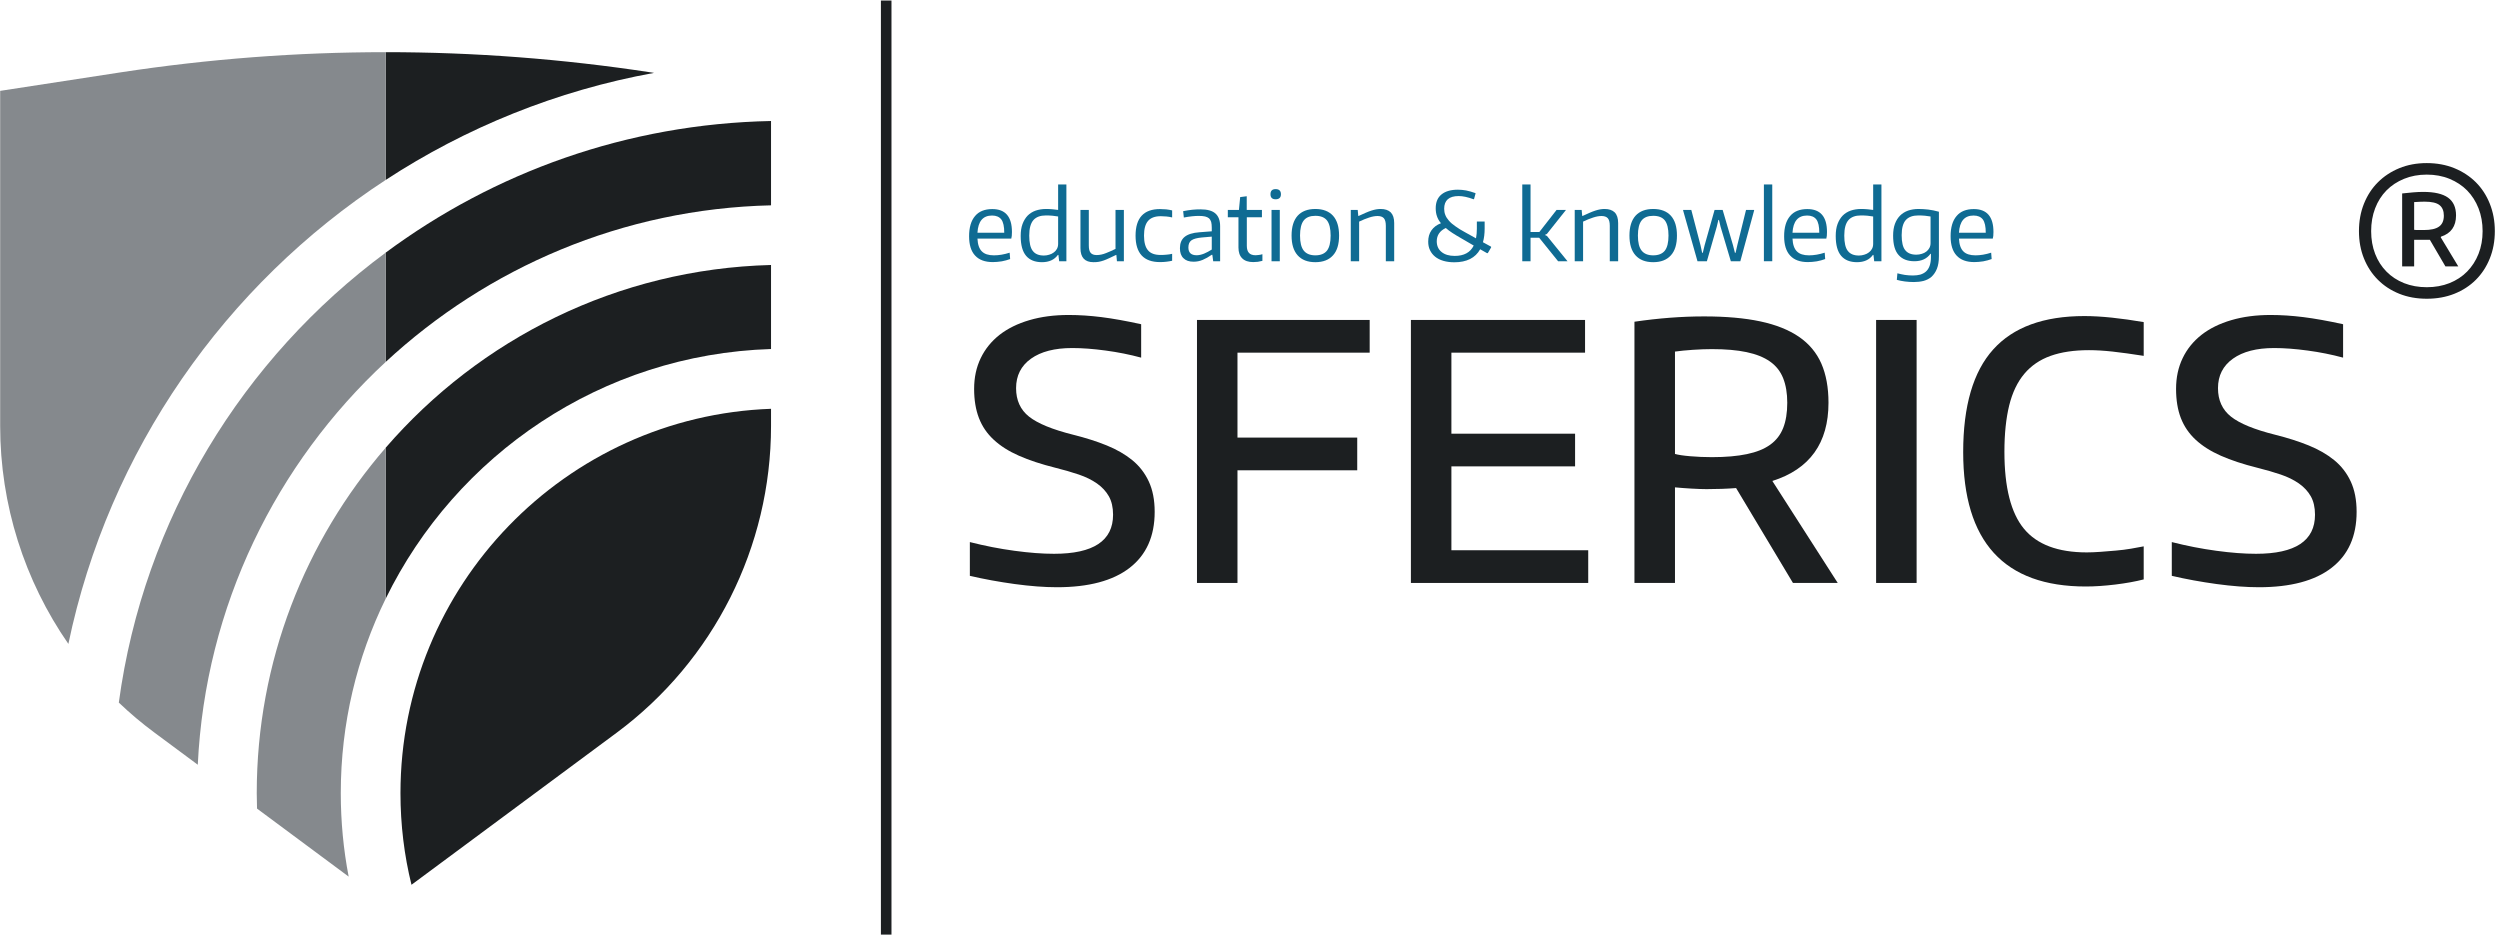 <?xml version="1.0" encoding="UTF-8" standalone="no"?>
<!DOCTYPE svg PUBLIC "-//W3C//DTD SVG 1.1//EN" "http://www.w3.org/Graphics/SVG/1.1/DTD/svg11.dtd">
<svg width="100%" height="100%" viewBox="0 0 329 123" version="1.1" xmlns="http://www.w3.org/2000/svg" xmlns:xlink="http://www.w3.org/1999/xlink" xml:space="preserve" xmlns:serif="http://www.serif.com/" style="fill-rule:evenodd;clip-rule:evenodd;stroke-linejoin:round;stroke-miterlimit:2;">
    <g transform="matrix(4.167,0,0,4.167,-22.567,-27.879)">
        <path d="M38.795,25.236C38.398,25.236 37.953,25.202 37.46,25.135C36.966,25.067 36.494,24.981 36.045,24.876L36.045,23.81C36.517,23.93 36.986,24.022 37.454,24.085C37.922,24.149 38.339,24.18 38.705,24.18C39.947,24.18 40.568,23.769 40.568,22.946C40.568,22.714 40.523,22.519 40.434,22.362C40.344,22.205 40.219,22.071 40.058,21.958C39.897,21.846 39.706,21.752 39.485,21.677C39.265,21.603 39.02,21.531 38.75,21.464C38.302,21.352 37.916,21.225 37.595,21.083C37.272,20.941 37.007,20.772 36.798,20.577C36.588,20.383 36.433,20.155 36.332,19.893C36.231,19.631 36.18,19.324 36.18,18.972C36.18,18.614 36.249,18.29 36.388,18.002C36.526,17.714 36.725,17.469 36.982,17.266C37.241,17.065 37.555,16.909 37.926,16.801C38.296,16.692 38.709,16.638 39.166,16.638C39.495,16.638 39.839,16.66 40.198,16.705C40.558,16.75 40.977,16.825 41.455,16.93L41.455,17.985C41.096,17.888 40.722,17.813 40.333,17.761C39.943,17.708 39.592,17.682 39.278,17.682C38.724,17.682 38.29,17.794 37.976,18.018C37.662,18.243 37.505,18.553 37.505,18.95C37.505,19.332 37.641,19.631 37.914,19.848C38.188,20.065 38.653,20.256 39.312,20.421C39.7,20.518 40.053,20.63 40.366,20.757C40.681,20.885 40.95,21.04 41.175,21.223C41.399,21.406 41.573,21.631 41.696,21.896C41.82,22.162 41.882,22.482 41.882,22.856C41.882,23.627 41.618,24.216 41.091,24.624C40.564,25.032 39.798,25.236 38.795,25.236Z" style="fill:rgb(28,31,33);fill-rule:nonzero;"/>
        <path d="M43.218,16.795L48.672,16.795L48.672,17.828L44.497,17.828L44.497,20.51L48.279,20.51L48.279,21.543L44.497,21.543L44.497,25.101L43.218,25.101L43.218,16.795Z" style="fill:rgb(28,31,33);fill-rule:nonzero;"/>
        <path d="M49.974,16.795L55.474,16.795L55.474,17.828L51.253,17.828L51.253,20.387L55.159,20.387L55.159,21.419L51.253,21.419L51.253,24.068L55.574,24.068L55.574,25.101L49.974,25.101L49.974,16.795Z" style="fill:rgb(28,31,33);fill-rule:nonzero;"/>
        <path d="M59.481,21.128C59.915,21.128 60.283,21.096 60.586,21.032C60.89,20.969 61.135,20.869 61.321,20.735C61.509,20.6 61.645,20.425 61.731,20.207C61.817,19.99 61.86,19.724 61.86,19.41C61.86,19.111 61.817,18.853 61.731,18.636C61.645,18.419 61.507,18.243 61.315,18.108C61.125,17.974 60.878,17.875 60.575,17.811C60.272,17.747 59.907,17.716 59.481,17.716C59.301,17.716 59.101,17.723 58.88,17.738C58.659,17.753 58.471,17.772 58.314,17.794L58.314,21.027C58.418,21.056 58.579,21.081 58.796,21.099C59.013,21.118 59.241,21.128 59.481,21.128ZM60.244,22.104C59.952,22.127 59.642,22.138 59.313,22.138C59.185,22.138 59.026,22.132 58.835,22.121C58.645,22.11 58.471,22.097 58.314,22.082L58.314,25.101L57.034,25.101L57.034,16.851C57.797,16.739 58.53,16.683 59.233,16.683C59.922,16.683 60.514,16.735 61.007,16.84C61.501,16.945 61.909,17.108 62.231,17.328C62.552,17.549 62.788,17.832 62.938,18.176C63.087,18.52 63.162,18.931 63.162,19.41C63.162,20.682 62.571,21.506 61.389,21.88L63.454,25.101L62.04,25.101L60.244,22.104Z" style="fill:rgb(28,31,33);fill-rule:nonzero;"/>
        <rect x="64.666" y="16.795" width="1.279" height="8.306" style="fill:rgb(28,31,33);"/>
        <path d="M71.288,25.213C68.706,25.213 67.416,23.799 67.416,20.97C67.416,19.511 67.731,18.43 68.364,17.727C68.996,17.024 69.956,16.672 71.243,16.672C71.505,16.672 71.795,16.689 72.113,16.722C72.431,16.756 72.766,16.802 73.117,16.863L73.117,17.929C72.735,17.869 72.408,17.824 72.136,17.794C71.862,17.764 71.613,17.749 71.389,17.749C70.918,17.749 70.514,17.809 70.177,17.929C69.84,18.049 69.564,18.238 69.347,18.495C69.129,18.754 68.97,19.087 68.869,19.494C68.769,19.903 68.718,20.391 68.718,20.959C68.718,22.082 68.924,22.892 69.335,23.389C69.746,23.887 70.408,24.136 71.321,24.136C71.441,24.136 71.581,24.13 71.742,24.119C71.903,24.108 72.068,24.094 72.236,24.079C72.404,24.065 72.565,24.044 72.719,24.018C72.872,23.991 73.005,23.967 73.117,23.945L73.117,24.989C72.856,25.056 72.557,25.11 72.22,25.151C71.883,25.192 71.572,25.213 71.288,25.213Z" style="fill:rgb(28,31,33);fill-rule:nonzero;"/>
        <path d="M76.754,25.236C76.357,25.236 75.912,25.202 75.418,25.135C74.925,25.067 74.453,24.981 74.004,24.876L74.004,23.81C74.476,23.93 74.945,24.022 75.413,24.085C75.88,24.149 76.298,24.18 76.664,24.18C77.906,24.18 78.527,23.769 78.527,22.946C78.527,22.714 78.482,22.519 78.393,22.362C78.303,22.205 78.178,22.071 78.017,21.958C77.856,21.846 77.665,21.752 77.444,21.677C77.224,21.603 76.979,21.531 76.709,21.464C76.26,21.352 75.875,21.225 75.553,21.083C75.231,20.941 74.966,20.772 74.756,20.577C74.547,20.383 74.392,20.155 74.29,19.893C74.189,19.631 74.139,19.324 74.139,18.972C74.139,18.614 74.208,18.29 74.347,18.002C74.484,17.714 74.684,17.469 74.941,17.266C75.199,17.065 75.514,16.909 75.884,16.801C76.255,16.692 76.668,16.638 77.124,16.638C77.453,16.638 77.798,16.66 78.157,16.705C78.517,16.75 78.936,16.825 79.414,16.93L79.414,17.985C79.055,17.888 78.681,17.813 78.292,17.761C77.902,17.708 77.551,17.682 77.236,17.682C76.683,17.682 76.249,17.794 75.935,18.018C75.62,18.243 75.463,18.553 75.463,18.95C75.463,19.332 75.6,19.631 75.873,19.848C76.146,20.065 76.611,20.256 77.271,20.421C77.659,20.518 78.011,20.63 78.325,20.757C78.64,20.885 78.909,21.04 79.134,21.223C79.358,21.406 79.532,21.631 79.655,21.896C79.779,22.162 79.841,22.482 79.841,22.856C79.841,23.627 79.577,24.216 79.049,24.624C78.522,25.032 77.757,25.236 76.754,25.236Z" style="fill:rgb(28,31,33);fill-rule:nonzero;"/>
        <rect x="33.236" y="6.707" width="0.334" height="29.5" style="fill:rgb(28,31,33);"/>
        <path d="M26.071,8.992C22.994,9.551 20.123,10.722 17.595,12.374L17.595,8.338C20.394,8.338 23.191,8.552 25.968,8.976L26.071,8.992Z" style="fill:rgb(28,31,33);fill-rule:nonzero;"/>
        <path d="M29.766,10.512L29.766,13.175C25.073,13.285 20.808,15.144 17.595,18.122L17.595,14.67C21.015,12.136 25.214,10.603 29.766,10.512Z" style="fill:rgb(28,31,33);fill-rule:nonzero;"/>
        <path d="M29.766,15.059L29.766,17.713C24.417,17.88 19.815,21.055 17.595,25.6L17.595,20.832C20.563,17.399 24.909,15.185 29.766,15.059Z" style="fill:rgb(28,31,33);fill-rule:nonzero;"/>
        <path d="M29.766,19.601L29.766,20.144C29.766,23.964 27.956,27.557 24.891,29.831L18.411,34.633C18.182,33.706 18.063,32.736 18.063,31.74C18.063,25.189 23.273,19.833 29.766,19.601Z" style="fill:rgb(28,31,33);fill-rule:nonzero;"/>
        <path d="M17.595,8.338L17.595,12.374C12.535,15.681 8.848,20.914 7.575,27.026C6.19,25.028 5.421,22.635 5.421,20.144L5.421,9.56L9.222,8.976C11.998,8.552 14.796,8.338 17.595,8.338Z" style="fill:rgb(133,137,141);fill-rule:nonzero;"/>
        <path d="M17.595,14.67L17.595,18.122C14.14,21.328 11.9,25.826 11.662,30.842L10.299,29.831C9.899,29.535 9.522,29.218 9.168,28.879C9.953,23.072 13.094,18.002 17.595,14.67Z" style="fill:rgb(133,137,141);fill-rule:nonzero;"/>
        <path d="M17.595,25.6C16.687,27.453 16.178,29.538 16.178,31.74C16.178,32.642 16.263,33.521 16.427,34.375L13.533,32.227C13.527,32.067 13.524,31.904 13.524,31.74C13.524,27.575 15.061,23.76 17.595,20.832L17.595,25.6Z" style="fill:rgb(133,137,141);fill-rule:nonzero;"/>
        <path d="M81.966,13.955C82.186,13.955 82.345,13.919 82.445,13.846C82.546,13.774 82.596,13.659 82.596,13.5C82.596,13.351 82.55,13.24 82.459,13.168C82.368,13.095 82.211,13.059 81.986,13.059C81.949,13.059 81.898,13.06 81.833,13.063C81.768,13.065 81.709,13.069 81.658,13.073L81.658,13.948C81.686,13.953 81.731,13.955 81.794,13.955L81.966,13.955ZM81.279,12.8C81.401,12.786 81.518,12.775 81.63,12.765C81.742,12.756 81.847,12.751 81.944,12.751C82.3,12.751 82.561,12.812 82.729,12.933C82.897,13.054 82.981,13.241 82.981,13.493C82.981,13.839 82.822,14.062 82.505,14.165L82.498,14.186L83.051,15.103L82.645,15.103L82.154,14.263L81.658,14.263L81.658,15.103L81.279,15.103L81.279,12.8ZM82.057,15.761C82.318,15.761 82.558,15.718 82.774,15.632C82.991,15.545 83.177,15.424 83.331,15.267C83.484,15.111 83.605,14.925 83.691,14.708C83.777,14.49 83.82,14.252 83.82,13.99C83.82,13.729 83.777,13.489 83.691,13.269C83.605,13.05 83.484,12.862 83.331,12.705C83.177,12.549 82.991,12.427 82.774,12.338C82.558,12.249 82.318,12.205 82.057,12.205C81.795,12.205 81.557,12.249 81.339,12.338C81.122,12.427 80.937,12.549 80.783,12.705C80.629,12.862 80.51,13.05 80.426,13.269C80.342,13.489 80.3,13.729 80.3,13.99C80.3,14.252 80.342,14.49 80.426,14.708C80.51,14.925 80.629,15.111 80.783,15.267C80.937,15.424 81.122,15.545 81.339,15.632C81.557,15.718 81.795,15.761 82.057,15.761ZM82.057,16.125C81.739,16.125 81.45,16.073 81.189,15.968C80.928,15.863 80.702,15.716 80.514,15.527C80.324,15.338 80.178,15.113 80.072,14.851C79.967,14.59 79.915,14.303 79.915,13.99C79.915,13.677 79.967,13.389 80.072,13.126C80.178,12.862 80.324,12.636 80.514,12.447C80.702,12.258 80.928,12.11 81.189,12.002C81.45,11.895 81.739,11.841 82.057,11.841C82.374,11.841 82.665,11.895 82.929,12.002C83.191,12.11 83.418,12.258 83.607,12.447C83.796,12.636 83.943,12.862 84.048,13.126C84.153,13.389 84.206,13.677 84.206,13.99C84.206,14.303 84.153,14.59 84.048,14.851C83.943,15.113 83.796,15.338 83.607,15.527C83.418,15.716 83.191,15.863 82.929,15.968C82.665,16.073 82.374,16.125 82.057,16.125Z" style="fill:rgb(28,31,33);fill-rule:nonzero;"/>
    </g>
    <g id="quality-verified-by" serif:id="quality verified by" transform="matrix(1.042,0,0,1.042,-17.548,14.173)">
        <g transform="matrix(12,0,0,12,138.657,19.391)">
            <path d="M0.298,0.009C0.215,0.009 0.153,-0.014 0.111,-0.06C0.069,-0.105 0.048,-0.173 0.048,-0.263C0.048,-0.356 0.069,-0.427 0.111,-0.476C0.152,-0.525 0.213,-0.549 0.292,-0.549C0.43,-0.549 0.499,-0.469 0.499,-0.308C0.499,-0.277 0.497,-0.254 0.492,-0.238L0.136,-0.238C0.139,-0.175 0.155,-0.13 0.183,-0.103C0.21,-0.076 0.252,-0.062 0.309,-0.062C0.334,-0.062 0.361,-0.064 0.39,-0.069C0.419,-0.074 0.447,-0.081 0.475,-0.09L0.48,-0.023C0.453,-0.013 0.424,-0.005 0.392,0.001C0.359,0.006 0.328,0.009 0.298,0.009ZM0.29,-0.481C0.194,-0.481 0.143,-0.421 0.136,-0.3L0.418,-0.3C0.418,-0.365 0.408,-0.412 0.387,-0.44C0.366,-0.467 0.334,-0.481 0.29,-0.481Z" style="fill:rgb(15,107,147);fill-rule:nonzero;"/>
        </g>
        <g transform="matrix(12,0,0,12,145.185,19.391)">
            <path d="M0.271,0.01C0.198,0.01 0.142,-0.012 0.104,-0.057C0.066,-0.102 0.047,-0.171 0.047,-0.266C0.047,-0.314 0.053,-0.356 0.066,-0.391C0.079,-0.426 0.097,-0.456 0.12,-0.48C0.143,-0.503 0.171,-0.521 0.205,-0.533C0.238,-0.544 0.274,-0.55 0.314,-0.55C0.337,-0.55 0.36,-0.549 0.381,-0.547C0.402,-0.544 0.422,-0.542 0.441,-0.54L0.441,-0.808L0.528,-0.808L0.528,-0L0.452,-0L0.444,-0.066L0.438,-0.066C0.401,-0.015 0.345,0.01 0.271,0.01ZM0.291,-0.06C0.311,-0.06 0.33,-0.063 0.348,-0.069C0.366,-0.074 0.382,-0.082 0.396,-0.093C0.41,-0.103 0.421,-0.116 0.429,-0.131C0.437,-0.146 0.441,-0.163 0.441,-0.182L0.441,-0.471C0.423,-0.474 0.403,-0.477 0.382,-0.479C0.36,-0.481 0.337,-0.482 0.313,-0.482C0.254,-0.482 0.21,-0.466 0.181,-0.433C0.152,-0.4 0.137,-0.346 0.137,-0.27C0.137,-0.195 0.149,-0.141 0.174,-0.109C0.199,-0.076 0.238,-0.06 0.291,-0.06Z" style="fill:rgb(15,107,147);fill-rule:nonzero;"/>
        </g>
        <g transform="matrix(12,0,0,12,152.433,19.391)">
            <path d="M0.209,0.01C0.118,0.01 0.072,-0.039 0.072,-0.138L0.072,-0.54L0.16,-0.54L0.16,-0.166C0.16,-0.13 0.166,-0.104 0.179,-0.089C0.192,-0.073 0.213,-0.065 0.243,-0.065C0.275,-0.065 0.308,-0.072 0.342,-0.086C0.376,-0.099 0.409,-0.114 0.441,-0.13L0.441,-0.54L0.529,-0.54L0.529,-0L0.456,-0L0.45,-0.066L0.446,-0.066C0.419,-0.053 0.395,-0.041 0.374,-0.032C0.353,-0.022 0.334,-0.014 0.317,-0.008C0.299,-0.002 0.282,0.003 0.265,0.006C0.248,0.009 0.229,0.01 0.209,0.01Z" style="fill:rgb(15,107,147);fill-rule:nonzero;"/>
        </g>
        <g transform="matrix(12,0,0,12,159.693,19.391)">
            <path d="M0.304,0.009C0.133,0.009 0.047,-0.084 0.047,-0.269C0.047,-0.456 0.133,-0.549 0.304,-0.549C0.325,-0.549 0.346,-0.548 0.369,-0.546C0.392,-0.543 0.413,-0.54 0.432,-0.535L0.432,-0.461C0.412,-0.466 0.392,-0.469 0.372,-0.471C0.352,-0.473 0.332,-0.474 0.313,-0.474C0.252,-0.474 0.208,-0.458 0.179,-0.425C0.15,-0.392 0.136,-0.34 0.136,-0.27C0.136,-0.199 0.15,-0.147 0.178,-0.115C0.205,-0.082 0.25,-0.066 0.311,-0.066C0.333,-0.066 0.353,-0.067 0.372,-0.069C0.39,-0.07 0.41,-0.073 0.432,-0.078L0.432,-0.005C0.416,-0.001 0.396,0.002 0.373,0.005C0.35,0.008 0.327,0.009 0.304,0.009Z" style="fill:rgb(15,107,147);fill-rule:nonzero;"/>
        </g>
        <g transform="matrix(12,0,0,12,165.393,19.391)">
            <path d="M0.183,0.005C0.136,0.005 0.101,-0.007 0.076,-0.032C0.051,-0.056 0.039,-0.091 0.039,-0.137C0.039,-0.189 0.055,-0.229 0.088,-0.256C0.121,-0.283 0.173,-0.3 0.245,-0.305L0.374,-0.315L0.374,-0.354C0.374,-0.377 0.372,-0.397 0.368,-0.413C0.363,-0.428 0.356,-0.441 0.346,-0.451C0.335,-0.46 0.321,-0.467 0.304,-0.471C0.287,-0.475 0.265,-0.477 0.239,-0.477C0.216,-0.477 0.192,-0.476 0.166,-0.473C0.139,-0.47 0.111,-0.466 0.08,-0.46L0.073,-0.527C0.108,-0.534 0.14,-0.539 0.17,-0.542C0.199,-0.545 0.228,-0.546 0.257,-0.546C0.327,-0.546 0.379,-0.532 0.412,-0.503C0.445,-0.474 0.462,-0.43 0.462,-0.369L0.462,-0L0.389,-0L0.38,-0.068L0.374,-0.068C0.341,-0.045 0.309,-0.027 0.278,-0.014C0.247,-0.001 0.215,0.005 0.183,0.005ZM0.215,-0.063C0.239,-0.063 0.265,-0.069 0.293,-0.08C0.32,-0.091 0.347,-0.106 0.374,-0.123L0.374,-0.259L0.269,-0.25C0.217,-0.245 0.181,-0.235 0.16,-0.22C0.138,-0.204 0.128,-0.179 0.128,-0.144C0.128,-0.09 0.157,-0.063 0.215,-0.063Z" style="fill:rgb(15,107,147);fill-rule:nonzero;"/>
        </g>
        <g transform="matrix(12,0,0,12,171.717,19.391)">
            <path d="M0.284,0.009C0.233,0.009 0.194,-0.004 0.168,-0.03C0.141,-0.056 0.128,-0.094 0.128,-0.144L0.128,-0.463L0.016,-0.463L0.016,-0.54L0.133,-0.54L0.146,-0.675L0.215,-0.684L0.215,-0.54L0.375,-0.54L0.375,-0.463L0.216,-0.463L0.216,-0.162C0.216,-0.128 0.224,-0.103 0.239,-0.087C0.254,-0.071 0.277,-0.063 0.309,-0.063C0.319,-0.063 0.33,-0.064 0.342,-0.066C0.354,-0.067 0.367,-0.07 0.38,-0.074L0.38,-0.004C0.365,0 0.349,0.003 0.332,0.006C0.315,0.008 0.299,0.009 0.284,0.009Z" style="fill:rgb(15,107,147);fill-rule:nonzero;"/>
        </g>
        <g transform="matrix(12,0,0,12,176.505,19.391)">
            <path d="M0.12,-0.652C0.084,-0.652 0.066,-0.67 0.066,-0.705C0.066,-0.741 0.084,-0.759 0.12,-0.759C0.157,-0.759 0.176,-0.741 0.176,-0.705C0.176,-0.67 0.157,-0.652 0.12,-0.652ZM0.077,-0.54L0.164,-0.54L0.164,-0L0.077,-0L0.077,-0.54Z" style="fill:rgb(15,107,147);fill-rule:nonzero;"/>
        </g>
        <g transform="matrix(12,0,0,12,179.397,19.391)">
            <path d="M0.297,0.01C0.216,0.01 0.154,-0.014 0.111,-0.062C0.068,-0.11 0.047,-0.179 0.047,-0.27C0.047,-0.361 0.068,-0.431 0.111,-0.479C0.154,-0.526 0.216,-0.55 0.297,-0.55C0.378,-0.55 0.44,-0.526 0.483,-0.479C0.526,-0.431 0.547,-0.361 0.547,-0.27C0.547,-0.179 0.526,-0.109 0.483,-0.062C0.44,-0.014 0.378,0.01 0.297,0.01ZM0.297,-0.062C0.353,-0.062 0.394,-0.079 0.42,-0.112C0.445,-0.145 0.458,-0.197 0.458,-0.27C0.458,-0.343 0.445,-0.396 0.42,-0.429C0.394,-0.462 0.353,-0.478 0.297,-0.478C0.242,-0.478 0.201,-0.462 0.175,-0.429C0.149,-0.396 0.136,-0.343 0.136,-0.27C0.136,-0.197 0.149,-0.145 0.175,-0.112C0.201,-0.079 0.242,-0.062 0.297,-0.062Z" style="fill:rgb(15,107,147);fill-rule:nonzero;"/>
        </g>
        <g transform="matrix(12,0,0,12,186.525,19.391)">
            <path d="M0.076,-0.54L0.149,-0.54L0.155,-0.477L0.16,-0.477C0.187,-0.49 0.211,-0.501 0.233,-0.51C0.254,-0.519 0.274,-0.527 0.293,-0.533C0.311,-0.539 0.328,-0.543 0.344,-0.546C0.36,-0.549 0.376,-0.55 0.391,-0.55C0.437,-0.55 0.472,-0.538 0.497,-0.514C0.521,-0.489 0.533,-0.452 0.533,-0.402L0.533,-0L0.445,-0L0.445,-0.373C0.445,-0.41 0.438,-0.437 0.424,-0.453C0.41,-0.468 0.388,-0.476 0.358,-0.476C0.333,-0.476 0.303,-0.471 0.27,-0.46C0.236,-0.449 0.201,-0.435 0.164,-0.417L0.164,-0L0.076,-0L0.076,-0.54Z" style="fill:rgb(15,107,147);fill-rule:nonzero;"/>
        </g>
        <g transform="matrix(12,0,0,12,196.605,19.391)">
            <path d="M0.326,0.011C0.283,0.011 0.245,0.006 0.211,-0.004C0.177,-0.014 0.148,-0.028 0.125,-0.047C0.101,-0.066 0.083,-0.089 0.07,-0.116C0.057,-0.142 0.051,-0.173 0.051,-0.206C0.051,-0.252 0.062,-0.292 0.085,-0.325C0.108,-0.358 0.141,-0.383 0.185,-0.4C0.165,-0.424 0.151,-0.449 0.143,-0.474C0.134,-0.499 0.13,-0.527 0.13,-0.558C0.13,-0.621 0.15,-0.67 0.191,-0.703C0.231,-0.736 0.289,-0.753 0.364,-0.753C0.392,-0.753 0.421,-0.75 0.45,-0.745C0.479,-0.739 0.512,-0.73 0.548,-0.717L0.549,-0.712L0.533,-0.653L0.526,-0.653C0.467,-0.675 0.415,-0.686 0.371,-0.686C0.27,-0.686 0.219,-0.641 0.219,-0.552C0.219,-0.529 0.223,-0.507 0.231,-0.487C0.239,-0.466 0.252,-0.446 0.269,-0.427C0.286,-0.407 0.309,-0.387 0.337,-0.368C0.364,-0.348 0.398,-0.327 0.437,-0.306L0.554,-0.241C0.56,-0.271 0.563,-0.305 0.563,-0.342L0.563,-0.418L0.645,-0.418L0.645,-0.343C0.645,-0.29 0.639,-0.242 0.627,-0.2L0.713,-0.153L0.713,-0.145L0.678,-0.085L0.67,-0.085L0.598,-0.126C0.547,-0.035 0.456,0.011 0.326,0.011ZM0.396,-0.243C0.362,-0.262 0.332,-0.281 0.305,-0.298C0.278,-0.315 0.255,-0.333 0.236,-0.35C0.173,-0.32 0.141,-0.273 0.141,-0.21C0.141,-0.162 0.158,-0.124 0.192,-0.097C0.225,-0.07 0.271,-0.056 0.33,-0.056C0.427,-0.056 0.494,-0.092 0.53,-0.165L0.396,-0.243Z" style="fill:rgb(15,107,147);fill-rule:nonzero;"/>
        </g>
        <g transform="matrix(12,0,0,12,208.185,19.391)">
            <path d="M0.076,-0.808L0.163,-0.808L0.163,-0.308L0.256,-0.308L0.437,-0.54L0.536,-0.54L0.335,-0.287L0.317,-0.279L0.317,-0.275L0.336,-0.266L0.552,-0L0.453,-0L0.254,-0.247L0.163,-0.247L0.163,-0L0.076,-0L0.076,-0.808Z" style="fill:rgb(15,107,147);fill-rule:nonzero;"/>
        </g>
        <g transform="matrix(12,0,0,12,214.809,19.391)">
            <path d="M0.076,-0.54L0.149,-0.54L0.155,-0.477L0.16,-0.477C0.187,-0.49 0.211,-0.501 0.233,-0.51C0.254,-0.519 0.274,-0.527 0.293,-0.533C0.311,-0.539 0.328,-0.543 0.344,-0.546C0.36,-0.549 0.376,-0.55 0.391,-0.55C0.437,-0.55 0.472,-0.538 0.497,-0.514C0.521,-0.489 0.533,-0.452 0.533,-0.402L0.533,-0L0.445,-0L0.445,-0.373C0.445,-0.41 0.438,-0.437 0.424,-0.453C0.41,-0.468 0.388,-0.476 0.358,-0.476C0.333,-0.476 0.303,-0.471 0.27,-0.46C0.236,-0.449 0.201,-0.435 0.164,-0.417L0.164,-0L0.076,-0L0.076,-0.54Z" style="fill:rgb(15,107,147);fill-rule:nonzero;"/>
        </g>
        <g transform="matrix(12,0,0,12,222.069,19.391)">
            <path d="M0.297,0.01C0.216,0.01 0.154,-0.014 0.111,-0.062C0.068,-0.11 0.047,-0.179 0.047,-0.27C0.047,-0.361 0.068,-0.431 0.111,-0.479C0.154,-0.526 0.216,-0.55 0.297,-0.55C0.378,-0.55 0.44,-0.526 0.483,-0.479C0.526,-0.431 0.547,-0.361 0.547,-0.27C0.547,-0.179 0.526,-0.109 0.483,-0.062C0.44,-0.014 0.378,0.01 0.297,0.01ZM0.297,-0.062C0.353,-0.062 0.394,-0.079 0.42,-0.112C0.445,-0.145 0.458,-0.197 0.458,-0.27C0.458,-0.343 0.445,-0.396 0.42,-0.429C0.394,-0.462 0.353,-0.478 0.297,-0.478C0.242,-0.478 0.201,-0.462 0.175,-0.429C0.149,-0.396 0.136,-0.343 0.136,-0.27C0.136,-0.197 0.149,-0.145 0.175,-0.112C0.201,-0.079 0.242,-0.062 0.297,-0.062Z" style="fill:rgb(15,107,147);fill-rule:nonzero;"/>
        </g>
        <g transform="matrix(12,0,0,12,229.137,19.391)">
            <path d="M0.023,-0.534L0.023,-0.54L0.109,-0.54L0.206,-0.168L0.223,-0.089L0.23,-0.089L0.249,-0.168L0.354,-0.54L0.439,-0.54L0.548,-0.168L0.568,-0.089L0.575,-0.089L0.593,-0.168L0.685,-0.54L0.77,-0.54L0.77,-0.534L0.625,-0L0.525,-0L0.417,-0.363L0.4,-0.435L0.394,-0.435L0.377,-0.363L0.273,-0L0.174,-0L0.023,-0.534Z" style="fill:rgb(15,107,147);fill-rule:nonzero;"/>
        </g>
        <g transform="matrix(12,0,0,12,238.677,19.391)">
            <rect x="0.078" y="-0.808" width="0.088" height="0.808" style="fill:rgb(15,107,147);fill-rule:nonzero;"/>
        </g>
        <g transform="matrix(12,0,0,12,241.593,19.391)">
            <path d="M0.298,0.009C0.215,0.009 0.153,-0.014 0.111,-0.06C0.069,-0.105 0.048,-0.173 0.048,-0.263C0.048,-0.356 0.069,-0.427 0.111,-0.476C0.152,-0.525 0.213,-0.549 0.292,-0.549C0.43,-0.549 0.499,-0.469 0.499,-0.308C0.499,-0.277 0.497,-0.254 0.492,-0.238L0.136,-0.238C0.139,-0.175 0.155,-0.13 0.183,-0.103C0.21,-0.076 0.252,-0.062 0.309,-0.062C0.334,-0.062 0.361,-0.064 0.39,-0.069C0.419,-0.074 0.447,-0.081 0.475,-0.09L0.48,-0.023C0.453,-0.013 0.424,-0.005 0.392,0.001C0.359,0.006 0.328,0.009 0.298,0.009ZM0.29,-0.481C0.194,-0.481 0.143,-0.421 0.136,-0.3L0.418,-0.3C0.418,-0.365 0.408,-0.412 0.387,-0.44C0.366,-0.467 0.334,-0.481 0.29,-0.481Z" style="fill:rgb(15,107,147);fill-rule:nonzero;"/>
        </g>
        <g transform="matrix(12,0,0,12,248.121,19.391)">
            <path d="M0.271,0.01C0.198,0.01 0.142,-0.012 0.104,-0.057C0.066,-0.102 0.047,-0.171 0.047,-0.266C0.047,-0.314 0.053,-0.356 0.066,-0.391C0.079,-0.426 0.097,-0.456 0.12,-0.48C0.143,-0.503 0.171,-0.521 0.205,-0.533C0.238,-0.544 0.274,-0.55 0.314,-0.55C0.337,-0.55 0.36,-0.549 0.381,-0.547C0.402,-0.544 0.422,-0.542 0.441,-0.54L0.441,-0.808L0.528,-0.808L0.528,-0L0.452,-0L0.444,-0.066L0.438,-0.066C0.401,-0.015 0.345,0.01 0.271,0.01ZM0.291,-0.06C0.311,-0.06 0.33,-0.063 0.348,-0.069C0.366,-0.074 0.382,-0.082 0.396,-0.093C0.41,-0.103 0.421,-0.116 0.429,-0.131C0.437,-0.146 0.441,-0.163 0.441,-0.182L0.441,-0.471C0.423,-0.474 0.403,-0.477 0.382,-0.479C0.36,-0.481 0.337,-0.482 0.313,-0.482C0.254,-0.482 0.21,-0.466 0.181,-0.433C0.152,-0.4 0.137,-0.346 0.137,-0.27C0.137,-0.195 0.149,-0.141 0.174,-0.109C0.199,-0.076 0.238,-0.06 0.291,-0.06Z" style="fill:rgb(15,107,147);fill-rule:nonzero;"/>
        </g>
        <g transform="matrix(12,0,0,12,255.369,19.391)">
            <path d="M0.266,0.219C0.234,0.219 0.202,0.217 0.171,0.213C0.14,0.209 0.111,0.203 0.086,0.196L0.092,0.127C0.117,0.134 0.143,0.139 0.171,0.144C0.199,0.148 0.227,0.15 0.255,0.15C0.283,0.15 0.309,0.147 0.332,0.141C0.355,0.134 0.375,0.124 0.392,0.109C0.409,0.094 0.422,0.074 0.431,0.049C0.44,0.024 0.445,-0.006 0.445,-0.043L0.445,-0.078L0.44,-0.078C0.402,-0.026 0.346,-0 0.271,-0C0.198,-0 0.143,-0.022 0.105,-0.065C0.066,-0.108 0.047,-0.176 0.047,-0.269C0.047,-0.316 0.053,-0.358 0.066,-0.393C0.079,-0.428 0.097,-0.457 0.12,-0.48C0.143,-0.503 0.171,-0.521 0.205,-0.533C0.238,-0.544 0.274,-0.55 0.314,-0.55C0.346,-0.55 0.38,-0.548 0.416,-0.544C0.451,-0.54 0.489,-0.532 0.529,-0.521L0.529,-0.053C0.529,0 0.522,0.044 0.508,0.079C0.494,0.114 0.475,0.141 0.452,0.163C0.428,0.184 0.4,0.198 0.368,0.207C0.336,0.215 0.302,0.219 0.266,0.219ZM0.291,-0.069C0.311,-0.069 0.33,-0.072 0.349,-0.078C0.367,-0.083 0.383,-0.091 0.397,-0.102C0.41,-0.112 0.421,-0.125 0.429,-0.14C0.437,-0.155 0.441,-0.172 0.441,-0.191L0.441,-0.471C0.423,-0.474 0.403,-0.477 0.382,-0.479C0.36,-0.481 0.337,-0.482 0.313,-0.482C0.254,-0.482 0.21,-0.466 0.181,-0.434C0.152,-0.402 0.137,-0.349 0.137,-0.274C0.137,-0.201 0.149,-0.148 0.174,-0.117C0.199,-0.085 0.238,-0.069 0.291,-0.069Z" style="fill:rgb(15,107,147);fill-rule:nonzero;"/>
        </g>
        <g transform="matrix(12,0,0,12,262.617,19.391)">
            <path d="M0.298,0.009C0.215,0.009 0.153,-0.014 0.111,-0.06C0.069,-0.105 0.048,-0.173 0.048,-0.263C0.048,-0.356 0.069,-0.427 0.111,-0.476C0.152,-0.525 0.213,-0.549 0.292,-0.549C0.43,-0.549 0.499,-0.469 0.499,-0.308C0.499,-0.277 0.497,-0.254 0.492,-0.238L0.136,-0.238C0.139,-0.175 0.155,-0.13 0.183,-0.103C0.21,-0.076 0.252,-0.062 0.309,-0.062C0.334,-0.062 0.361,-0.064 0.39,-0.069C0.419,-0.074 0.447,-0.081 0.475,-0.09L0.48,-0.023C0.453,-0.013 0.424,-0.005 0.392,0.001C0.359,0.006 0.328,0.009 0.298,0.009ZM0.29,-0.481C0.194,-0.481 0.143,-0.421 0.136,-0.3L0.418,-0.3C0.418,-0.365 0.408,-0.412 0.387,-0.44C0.366,-0.467 0.334,-0.481 0.29,-0.481Z" style="fill:rgb(15,107,147);fill-rule:nonzero;"/>
        </g>
    </g>
</svg>
